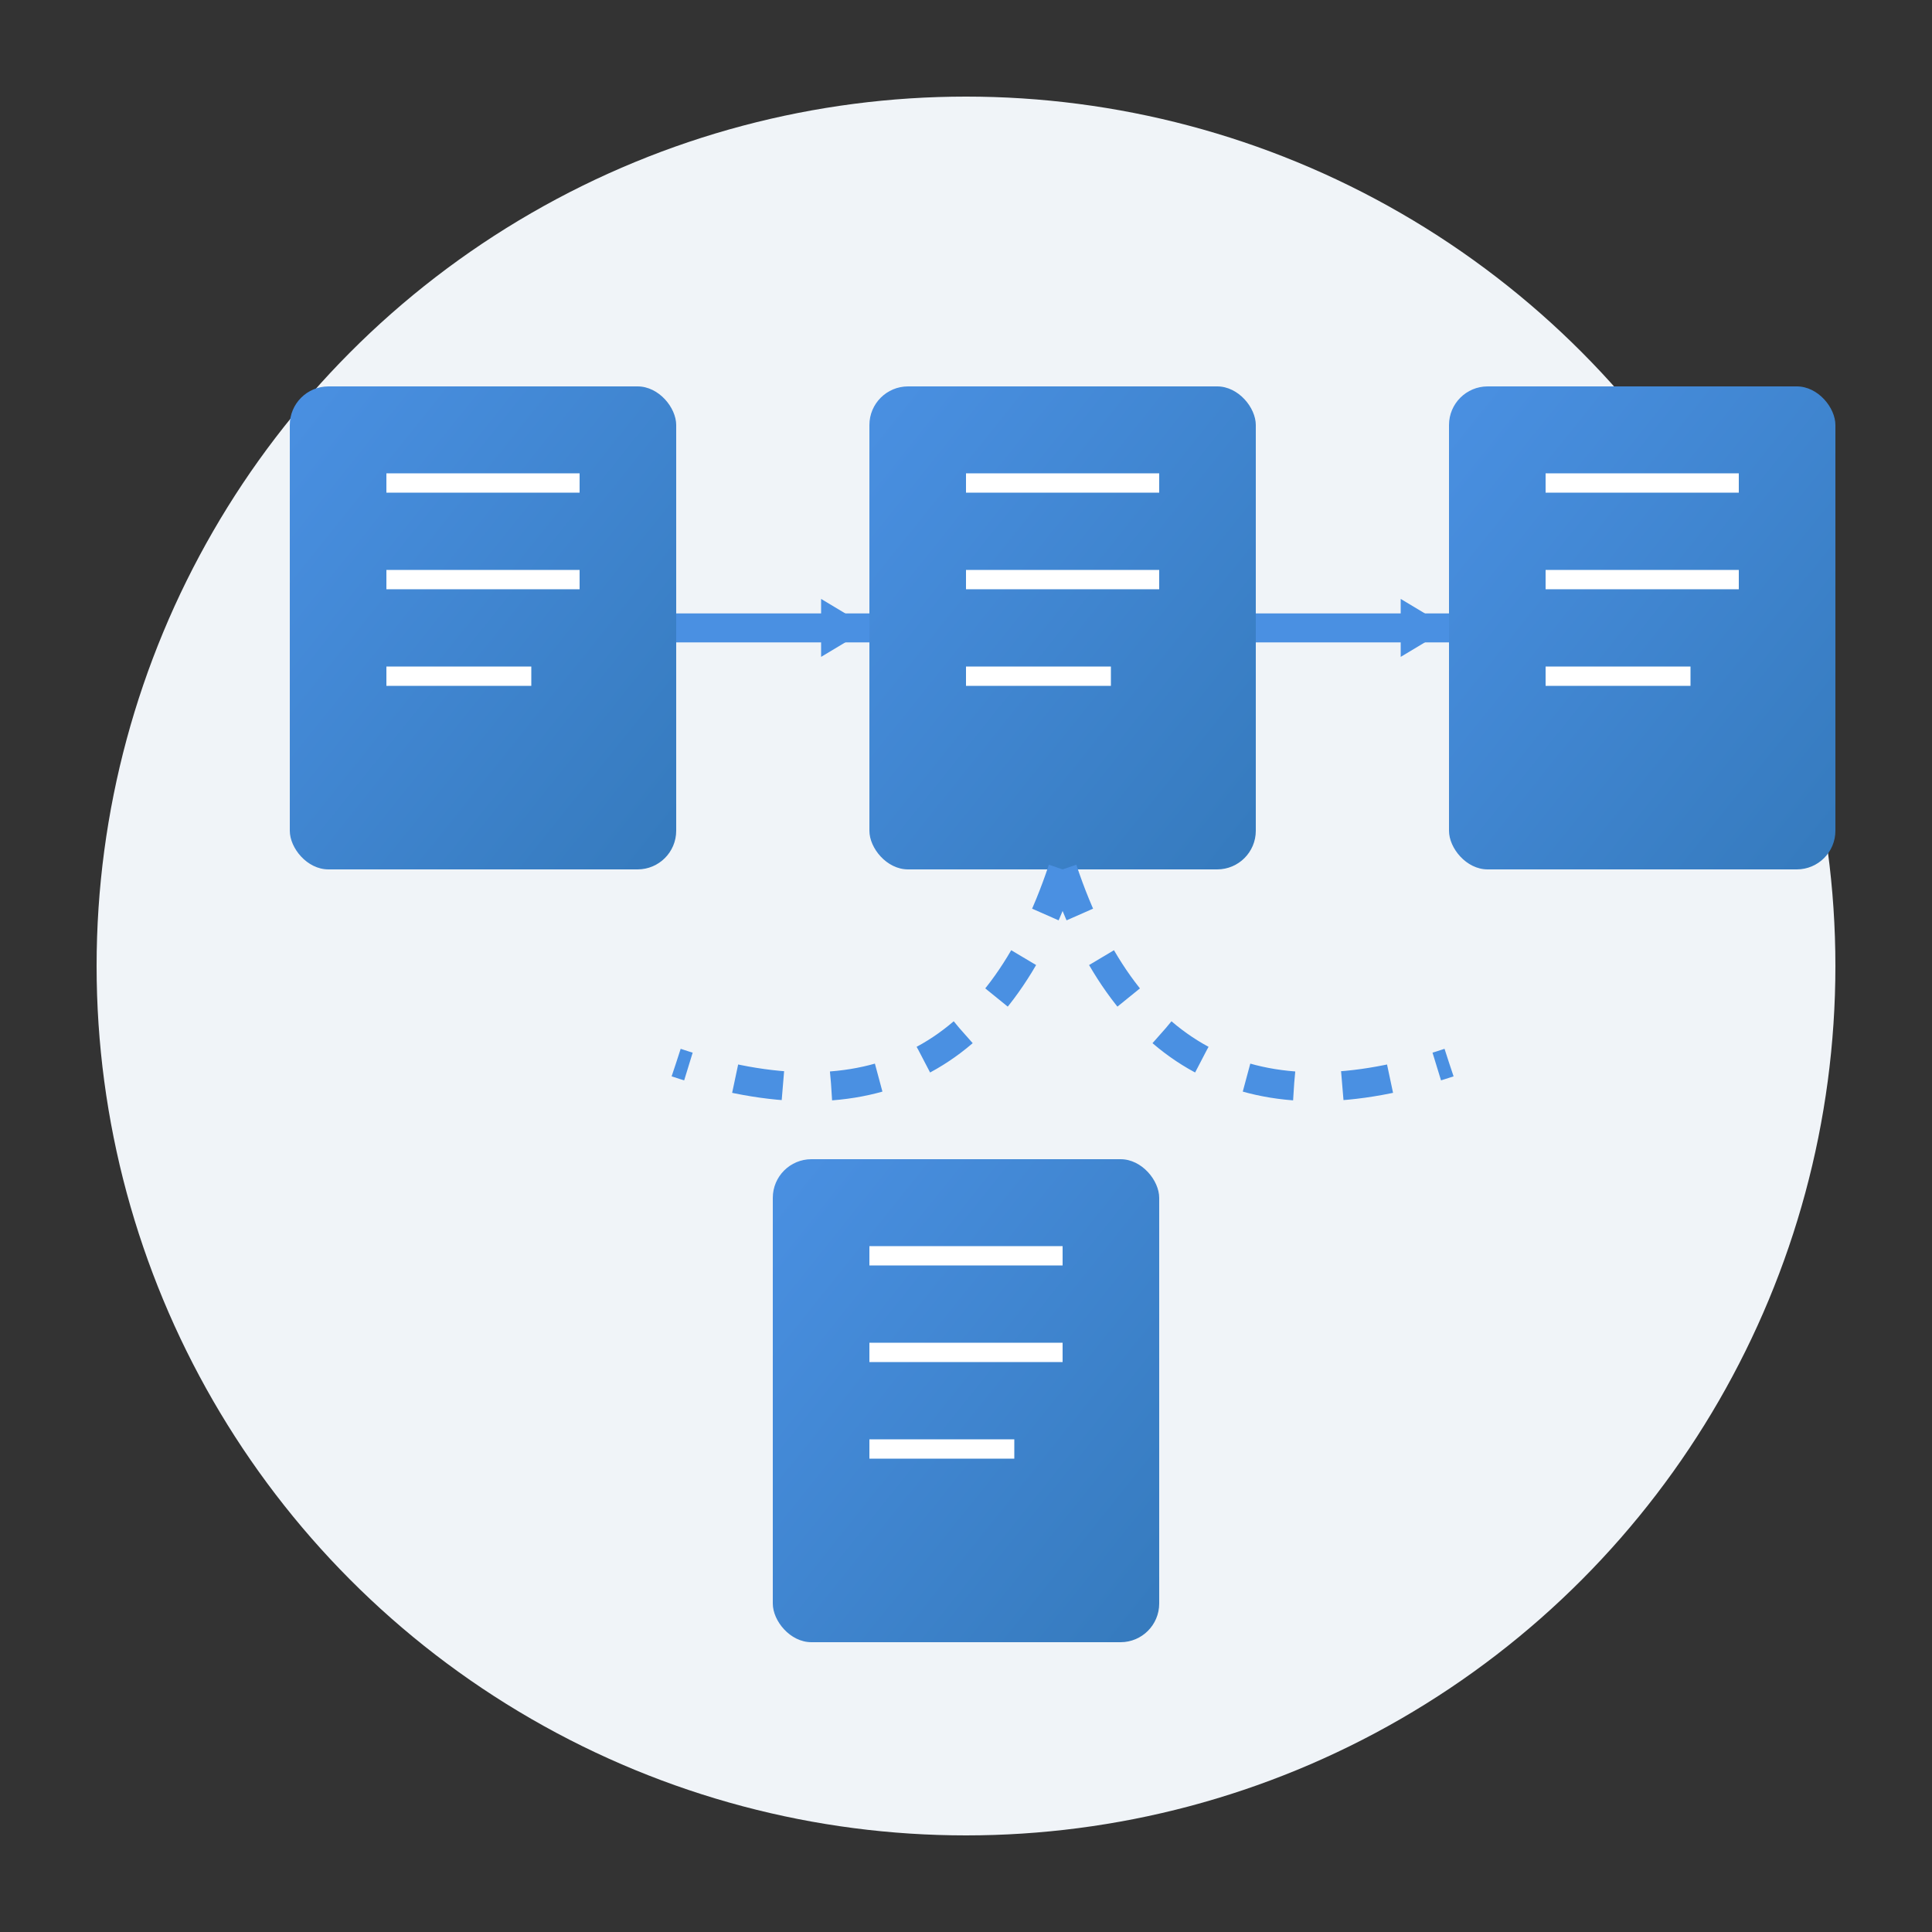 <svg xmlns="http://www.w3.org/2000/svg" viewBox="0 0 200 200">
  <rect x="0" y="0" width="200" height="200" fill="#333333" stroke="none"/>
  <defs>
    <linearGradient id="grad2" x1="0%" y1="0%" x2="100%" y2="100%">
      <stop offset="0%" style="stop-color:#4A90E2;stop-opacity:1" />
      <stop offset="100%" style="stop-color:#357ABD;stop-opacity:1" />
    </linearGradient>
  </defs>

  <!-- Background circle -->
  <circle cx="100" cy="100" r="90" fill="#F0F4F8"/>

  <!-- Page flow diagram -->
  <!-- Page 1 -->
  <rect x="30" y="40" width="40" height="50" rx="4" fill="url(#grad2)"/>
  <line x1="40" y1="50" x2="60" y2="50" stroke="white" stroke-width="2"/>
  <line x1="40" y1="60" x2="60" y2="60" stroke="white" stroke-width="2"/>
  <line x1="40" y1="70" x2="55" y2="70" stroke="white" stroke-width="2"/>

  <!-- Arrow 1 -->
  <path d="M 70 65 L 90 65" stroke="#4A90E2" stroke-width="3" fill="none"/>
  <polygon points="90,65 85,62 85,68" fill="#4A90E2"/>

  <!-- Page 2 -->
  <rect x="90" y="40" width="40" height="50" rx="4" fill="url(#grad2)"/>
  <line x1="100" y1="50" x2="120" y2="50" stroke="white" stroke-width="2"/>
  <line x1="100" y1="60" x2="120" y2="60" stroke="white" stroke-width="2"/>
  <line x1="100" y1="70" x2="115" y2="70" stroke="white" stroke-width="2"/>

  <!-- Arrow 2 -->
  <path d="M 130 65 L 150 65" stroke="#4A90E2" stroke-width="3" fill="none"/>
  <polygon points="150,65 145,62 145,68" fill="#4A90E2"/>

  <!-- Page 3 -->
  <rect x="150" y="40" width="40" height="50" rx="4" fill="url(#grad2)"/>
  <line x1="160" y1="50" x2="180" y2="50" stroke="white" stroke-width="2"/>
  <line x1="160" y1="60" x2="180" y2="60" stroke="white" stroke-width="2"/>
  <line x1="160" y1="70" x2="175" y2="70" stroke="white" stroke-width="2"/>

  <!-- Curved connection showing flexibility -->
  <path d="M 110 90 Q 100 120 70 110" stroke="#4A90E2" stroke-width="3" fill="none" stroke-dasharray="5,5"/>
  <path d="M 110 90 Q 120 120 150 110" stroke="#4A90E2" stroke-width="3" fill="none" stroke-dasharray="5,5"/>

  <!-- Bottom page -->
  <rect x="80" y="120" width="40" height="50" rx="4" fill="url(#grad2)"/>
  <line x1="90" y1="130" x2="110" y2="130" stroke="white" stroke-width="2"/>
  <line x1="90" y1="140" x2="110" y2="140" stroke="white" stroke-width="2"/>
  <line x1="90" y1="150" x2="105" y2="150" stroke="white" stroke-width="2"/>
</svg>
